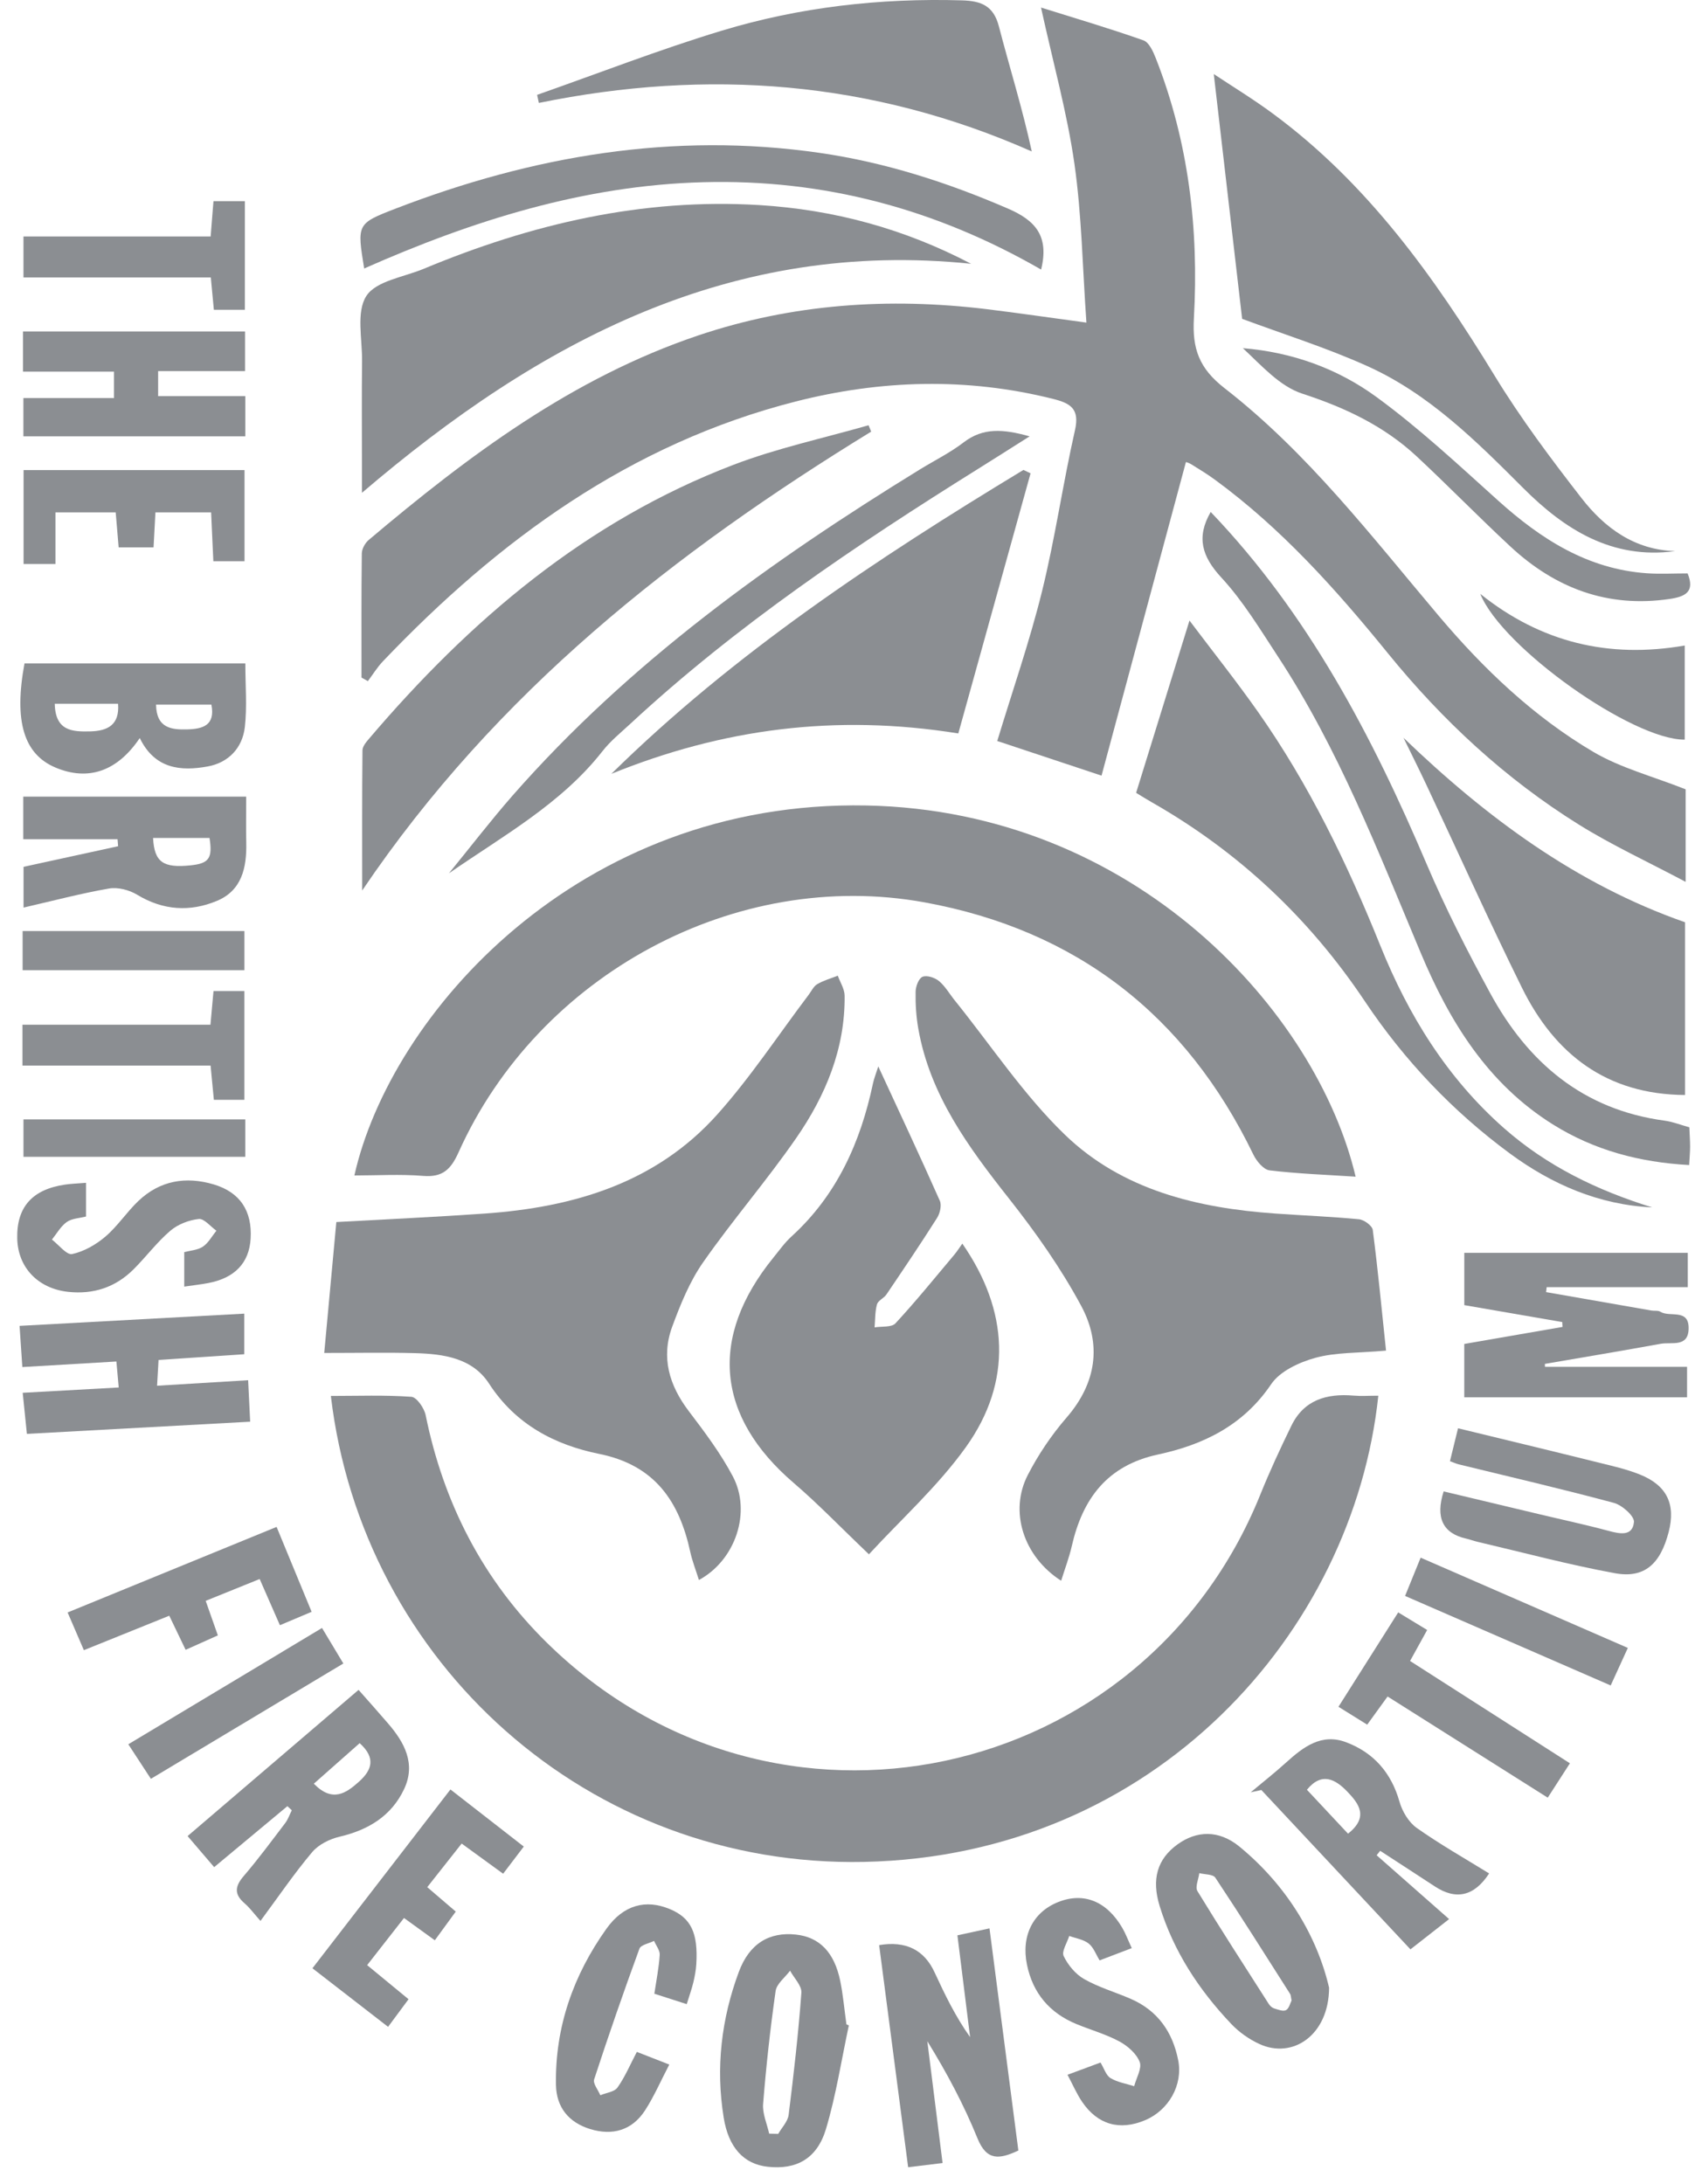 <svg width="66" height="85" viewBox="0 0 66 85" fill="none" xmlns="http://www.w3.org/2000/svg">
<path d="M42.303 12.56C42.152 10.425 42.122 8.378 41.835 6.368C41.55 4.385 41.006 2.44 40.535 0.294C41.88 0.716 43.215 1.108 44.524 1.571C44.744 1.649 44.906 2.014 45.01 2.281C46.287 5.534 46.682 8.93 46.488 12.389C46.421 13.566 46.686 14.334 47.678 15.106C50.915 17.619 53.401 20.869 56.028 23.978C57.768 26.038 59.718 27.896 62.046 29.269C63.105 29.892 64.344 30.213 65.636 30.723V34.325C64.156 33.539 62.766 32.899 61.478 32.096C58.614 30.314 56.168 28.043 54.04 25.425C52.021 22.94 49.892 20.561 47.288 18.658C46.996 18.446 46.687 18.258 46.38 18.068C46.285 18.01 46.172 17.983 46.177 17.986C45.085 22.043 44.002 26.067 42.892 30.19C41.413 29.7 40.124 29.271 38.831 28.842C39.43 26.868 40.094 24.962 40.575 23.013C41.086 20.944 41.386 18.822 41.858 16.741C42.048 15.904 41.675 15.695 41.003 15.526C37.651 14.686 34.301 14.783 30.982 15.628C24.546 17.268 19.416 21.016 14.912 25.738C14.69 25.971 14.518 26.253 14.324 26.512C14.241 26.466 14.159 26.42 14.076 26.373C14.076 24.763 14.068 23.151 14.088 21.54C14.091 21.361 14.217 21.134 14.359 21.015C18.242 17.737 22.287 14.708 27.18 13.059C30.843 11.825 34.604 11.57 38.424 12.034C39.641 12.183 40.853 12.361 42.305 12.557L42.303 12.56Z" fill="#8B8E92"/>
<path d="M53.669 54.326C52.694 63.549 44.95 72.238 33.646 72.471C22.918 72.693 14.112 64.723 12.883 54.334C13.935 54.334 14.981 54.294 16.018 54.368C16.226 54.383 16.52 54.809 16.575 55.086C17.273 58.514 18.807 61.501 21.302 63.947C30.148 72.624 44.534 69.429 49.073 58.177C49.439 57.269 49.853 56.377 50.282 55.497C50.772 54.488 51.657 54.233 52.7 54.321C52.997 54.346 53.296 54.325 53.668 54.325L53.669 54.326Z" fill="#8B8E92"/>
<path d="M52.786 45.8C51.65 45.726 50.537 45.687 49.436 45.554C49.2 45.526 48.927 45.196 48.804 44.941C46.182 39.52 41.915 36.202 36.002 35.123C28.648 33.782 20.962 37.936 17.856 44.851C17.559 45.512 17.239 45.832 16.48 45.77C15.59 45.697 14.687 45.753 13.799 45.753C15.201 39.504 22.502 31.132 33.736 31.352C44.223 31.557 51.274 39.4 52.786 45.802V45.8Z" fill="#8B8E92"/>
<path d="M27.215 61.498C27.096 61.118 26.958 60.77 26.879 60.411C26.451 58.437 25.499 57.03 23.338 56.592C21.6 56.24 20.074 55.445 19.043 53.855C18.391 52.851 17.26 52.699 16.155 52.668C15.048 52.638 13.939 52.661 12.625 52.661C12.787 50.901 12.941 49.246 13.096 47.566C15.114 47.453 17.001 47.368 18.883 47.235C22.341 46.991 25.545 46.044 27.933 43.375C29.23 41.925 30.308 40.28 31.487 38.722C31.595 38.579 31.678 38.391 31.822 38.306C32.069 38.162 32.353 38.083 32.622 37.977C32.715 38.235 32.885 38.493 32.888 38.754C32.911 40.818 32.145 42.646 31.003 44.297C29.857 45.953 28.53 47.483 27.377 49.135C26.853 49.885 26.495 50.771 26.175 51.637C25.733 52.836 26.057 53.924 26.823 54.93C27.439 55.741 28.06 56.567 28.534 57.463C29.266 58.842 28.649 60.724 27.212 61.5L27.215 61.498Z" fill="#8B8E92"/>
<path d="M53.969 52.57C52.886 52.667 52.02 52.632 51.221 52.85C50.589 53.023 49.84 53.37 49.496 53.878C48.413 55.481 46.859 56.235 45.09 56.614C43.113 57.04 42.157 58.328 41.734 60.175C41.633 60.619 41.469 61.047 41.319 61.528C39.839 60.576 39.294 58.82 40.019 57.414C40.428 56.619 40.944 55.853 41.53 55.177C42.7 53.827 42.904 52.32 42.098 50.826C41.306 49.354 40.325 47.964 39.286 46.649C37.706 44.647 36.213 42.625 35.757 40.04C35.674 39.569 35.643 39.082 35.652 38.602C35.654 38.396 35.772 38.081 35.923 38.019C36.091 37.95 36.403 38.052 36.564 38.187C36.809 38.392 36.975 38.691 37.182 38.946C38.597 40.701 39.857 42.615 41.466 44.168C43.699 46.323 46.632 47.024 49.672 47.236C50.753 47.313 51.838 47.353 52.917 47.458C53.115 47.477 53.432 47.709 53.453 47.874C53.653 49.415 53.8 50.964 53.969 52.569V52.57Z" fill="#8B8E92"/>
<path d="M33.833 60.497C32.702 59.419 31.849 58.529 30.918 57.732C27.887 55.142 27.589 52.057 30.116 48.948C30.343 48.668 30.556 48.367 30.821 48.126C32.587 46.517 33.506 44.463 33.991 42.175C34.033 41.978 34.11 41.788 34.199 41.509C35.032 43.312 35.832 45.017 36.595 46.737C36.673 46.913 36.601 47.227 36.487 47.406C35.85 48.412 35.183 49.399 34.515 50.386C34.416 50.532 34.189 50.62 34.148 50.771C34.069 51.056 34.08 51.367 34.055 51.666C34.331 51.619 34.715 51.672 34.866 51.51C35.661 50.652 36.399 49.74 37.153 48.844C37.266 48.71 37.361 48.559 37.471 48.405C39.28 51.009 39.429 53.78 37.616 56.318C36.512 57.862 35.064 59.159 33.833 60.5V60.497Z" fill="#8B8E92"/>
<path d="M37.82 10.268C28.505 9.305 21.036 13.249 14.093 19.182C14.093 18.629 14.093 18.287 14.093 17.945C14.093 16.65 14.083 15.354 14.098 14.059C14.108 13.194 13.863 12.143 14.265 11.52C14.645 10.932 15.72 10.787 16.496 10.464C20.681 8.719 25.01 7.703 29.575 7.983C32.454 8.16 35.193 8.894 37.818 10.27L37.82 10.268Z" fill="#8B8E92"/>
<path d="M65.217 21.453C62.77 21.782 60.921 20.608 59.315 19.001C57.477 17.163 55.638 15.329 53.239 14.249C51.638 13.528 49.951 13 48.366 12.41C48.014 9.367 47.643 6.166 47.262 2.882C47.98 3.36 48.802 3.859 49.572 4.429C53.252 7.144 55.846 10.773 58.199 14.625C59.212 16.285 60.388 17.854 61.584 19.392C62.485 20.55 63.642 21.401 65.217 21.451V21.453Z" fill="#8B8E92"/>
<path d="M23.805 30.12C28.587 25.416 34.141 21.747 39.851 18.291C39.944 18.335 40.037 18.38 40.128 18.424C39.194 21.787 38.259 25.151 37.315 28.548C32.517 27.777 28.11 28.375 23.805 30.12Z" fill="#8B8E92"/>
<path d="M33.922 16.8C26.293 21.48 19.339 26.913 14.103 34.661C14.103 32.656 14.096 30.931 14.114 29.205C14.115 29.053 14.257 28.885 14.368 28.755C18.3 24.136 22.824 20.282 28.564 18.09C30.263 17.442 32.065 17.056 33.82 16.552C33.854 16.635 33.888 16.718 33.922 16.801V16.8Z" fill="#8B8E92"/>
<path d="M64.327 46.995C62.266 46.895 60.433 46.105 58.793 44.898C56.57 43.261 54.684 41.275 53.148 38.978C50.983 35.74 48.227 33.15 44.843 31.224C44.661 31.121 44.484 31.008 44.238 30.86C44.908 28.699 45.579 26.535 46.316 24.154C47.254 25.399 48.158 26.533 48.991 27.718C50.972 30.536 52.46 33.611 53.745 36.802C54.833 39.505 56.34 41.953 58.562 43.911C60.245 45.394 62.196 46.333 64.328 46.994L64.327 46.995Z" fill="#8B8E92"/>
<path d="M54.65 28.718C57.874 31.818 61.389 34.421 65.613 35.898V42.621C62.558 42.601 60.541 41.035 59.262 38.447C57.973 35.837 56.779 33.18 55.54 30.547C55.252 29.934 54.947 29.328 54.65 28.718Z" fill="#8B8E92"/>
<path d="M20.914 3.692C23.308 2.852 25.678 1.929 28.104 1.194C31.142 0.275 34.274 -0.079 37.457 0.014C38.207 0.037 38.685 0.221 38.894 1.025C39.313 2.635 39.813 4.224 40.175 5.895C33.926 3.129 27.548 2.666 20.982 4.006L20.914 3.693V3.692Z" fill="#8B8E92"/>
<path d="M47.142 19.927C50.944 23.898 53.429 28.646 55.55 33.631C56.279 35.344 57.13 37.011 58.02 38.648C59.492 41.358 61.644 43.193 64.814 43.619C65.133 43.662 65.441 43.785 65.779 43.878C65.791 44.154 65.809 44.391 65.809 44.629C65.809 44.836 65.789 45.044 65.772 45.347C63.848 45.242 62.086 44.775 60.477 43.773C57.93 42.185 56.442 39.763 55.32 37.088C53.666 33.147 52.123 29.155 49.763 25.558C49.07 24.502 48.407 23.4 47.558 22.481C46.799 21.662 46.575 20.911 47.142 19.928V19.927Z" fill="#8B8E92"/>
<path d="M40.54 10.493C36.432 8.127 32.066 6.966 27.383 7.092C22.743 7.216 18.403 8.583 14.18 10.451C13.901 8.726 13.893 8.704 15.386 8.127C20.722 6.069 26.207 5.123 31.926 5.952C34.472 6.321 36.889 7.099 39.248 8.119C40.313 8.579 40.86 9.182 40.539 10.493H40.54Z" fill="#8B8E92"/>
<path d="M60.158 53.202H65.691V54.388H57.016V52.311C58.296 52.089 59.569 51.868 60.841 51.648C60.837 51.584 60.834 51.522 60.83 51.458C59.573 51.242 58.317 51.024 57.017 50.8V48.765H65.719V50.101H60.224C60.217 50.165 60.209 50.229 60.202 50.293C61.568 50.532 62.934 50.772 64.299 51.009C64.419 51.03 64.563 50.999 64.654 51.058C65.015 51.285 65.752 50.923 65.752 51.691C65.752 52.462 65.091 52.226 64.667 52.304C63.164 52.578 61.659 52.828 60.154 53.087C60.154 53.124 60.157 53.163 60.158 53.201V53.202Z" fill="#8B8E92"/>
<path d="M40.089 16.985C39.324 17.468 38.707 17.863 38.086 18.249C33.329 21.22 28.681 24.34 24.552 28.165C24.177 28.513 23.77 28.84 23.457 29.241C21.856 31.284 19.597 32.526 17.48 33.992C18.304 32.985 19.097 31.951 19.953 30.972C24.493 25.797 30.011 21.839 35.833 18.263C36.398 17.917 37.001 17.619 37.523 17.218C38.28 16.639 39.056 16.696 40.09 16.984L40.089 16.985Z" fill="#8B8E92"/>
<path d="M34.232 75.71C35.267 75.536 35.988 75.891 36.393 76.775C36.791 77.636 37.204 78.49 37.774 79.292C37.613 77.999 37.451 76.706 37.28 75.329C37.67 75.245 38.037 75.164 38.529 75.058C38.909 77.978 39.279 80.825 39.653 83.705C38.915 84.05 38.421 84.117 38.061 83.23C37.534 81.933 36.874 80.689 36.108 79.45C36.302 80.998 36.496 82.546 36.702 84.192C36.262 84.246 35.862 84.294 35.361 84.355C34.981 81.445 34.611 78.603 34.232 75.71Z" fill="#8B8E92"/>
<path d="M9.552 15.421V16.984H0.911V15.493H4.439V14.464H0.895V12.901H9.542V14.445H6.157V15.419H9.552V15.421Z" fill="#8B8E92"/>
<path d="M10.143 74.769C9.884 74.478 9.726 74.257 9.525 74.085C9.112 73.731 9.143 73.425 9.489 73.022C10.057 72.36 10.576 71.656 11.104 70.962C11.216 70.815 11.277 70.629 11.362 70.461C11.305 70.409 11.247 70.355 11.19 70.302C10.263 71.074 9.335 71.846 8.339 72.675C8.012 72.292 7.689 71.917 7.305 71.466C9.528 69.566 11.712 67.698 13.962 65.775C14.371 66.238 14.745 66.658 15.112 67.084C15.754 67.828 16.198 68.654 15.736 69.635C15.243 70.683 14.343 71.228 13.223 71.49C12.836 71.58 12.403 71.796 12.153 72.093C11.457 72.919 10.848 73.816 10.142 74.769H10.143ZM14.005 67.849C13.383 68.399 12.816 68.901 12.22 69.427C12.943 70.168 13.473 69.805 13.986 69.341C14.476 68.898 14.648 68.43 14.005 67.849Z" fill="#8B8E92"/>
<path d="M9.586 31.006C9.586 31.669 9.576 32.24 9.589 32.81C9.609 33.769 9.418 34.661 8.446 35.065C7.399 35.502 6.349 35.438 5.339 34.825C5.033 34.64 4.59 34.525 4.247 34.584C3.156 34.773 2.082 35.058 0.917 35.326V33.74C2.132 33.475 3.365 33.207 4.599 32.938C4.592 32.846 4.583 32.756 4.577 32.665H0.906V31.007H9.586V31.006ZM5.96 32.617C6.01 33.564 6.356 33.794 7.432 33.681C8.14 33.606 8.283 33.402 8.158 32.617H5.961H5.96Z" fill="#8B8E92"/>
<path d="M0.87 53.209C0.831 52.63 0.799 52.16 0.762 51.607C3.71 51.446 6.578 51.291 9.512 51.131V52.711C8.435 52.783 7.341 52.857 6.174 52.934C6.156 53.245 6.14 53.525 6.116 53.937C7.315 53.865 8.441 53.795 9.662 53.722C9.689 54.282 9.713 54.774 9.741 55.337C6.817 55.496 3.973 55.651 1.047 55.811C0.99 55.256 0.943 54.797 0.884 54.212C2.153 54.142 3.341 54.075 4.623 54.005C4.59 53.647 4.565 53.367 4.532 52.994C3.3 53.068 2.139 53.136 0.868 53.21L0.87 53.209Z" fill="#8B8E92"/>
<path d="M5.442 28.727C4.561 30.035 3.428 30.403 2.174 29.881C0.928 29.363 0.536 28.081 0.954 25.822H9.553C9.553 26.685 9.624 27.499 9.534 28.296C9.443 29.112 8.896 29.686 8.088 29.833C7.038 30.024 6.03 29.934 5.442 28.727ZM2.132 27.393C2.155 28.462 2.824 28.483 3.509 28.468C4.188 28.452 4.662 28.22 4.597 27.393H2.132ZM8.231 27.424H6.076C6.09 28.349 6.682 28.408 7.301 28.39C7.889 28.373 8.393 28.236 8.231 27.424Z" fill="#8B8E92"/>
<path d="M48.699 69.763C49.161 69.377 49.633 69.006 50.078 68.603C50.748 67.996 51.46 67.452 52.414 67.813C53.485 68.216 54.174 68.999 54.494 70.13C54.601 70.507 54.852 70.927 55.165 71.149C56.07 71.788 57.039 72.337 57.984 72.92C57.407 73.804 56.702 73.972 55.871 73.426C55.163 72.962 54.451 72.502 53.742 72.04C53.696 72.097 53.649 72.155 53.603 72.212C54.515 73.016 55.429 73.82 56.425 74.697C55.718 75.25 55.345 75.541 54.92 75.875C53.076 73.906 51.096 71.789 49.115 69.673C48.976 69.703 48.838 69.732 48.699 69.763ZM52.489 71.372C53.319 70.719 52.898 70.192 52.465 69.739C52.008 69.261 51.47 68.951 50.889 69.663C51.431 70.242 51.954 70.801 52.489 71.372Z" fill="#8B8E92"/>
<path d="M51.752 77.372C51.741 79.219 50.331 80.156 49.037 79.558C48.636 79.374 48.247 79.099 47.943 78.779C46.686 77.455 45.699 75.956 45.156 74.194C44.831 73.142 45.063 72.36 45.846 71.792C46.589 71.253 47.455 71.214 48.262 71.876C50.133 73.414 51.295 75.401 51.753 77.372H51.752ZM50.291 77.864C50.262 77.724 50.265 77.656 50.234 77.609C49.271 76.096 48.315 74.578 47.322 73.084C47.232 72.948 46.912 72.963 46.698 72.909C46.669 73.145 46.529 73.448 46.626 73.608C47.529 75.087 48.47 76.542 49.404 78.001C49.45 78.074 49.529 78.147 49.608 78.172C49.762 78.219 49.964 78.301 50.075 78.24C50.198 78.172 50.241 77.96 50.29 77.866L50.291 77.864Z" fill="#8B8E92"/>
<path d="M33.052 78.835C32.764 80.179 32.556 81.549 32.163 82.862C31.816 84.027 31.008 84.459 29.896 84.337C28.963 84.236 28.367 83.592 28.179 82.424C27.865 80.483 28.087 78.584 28.769 76.751C29.179 75.648 29.956 75.189 30.987 75.299C31.903 75.396 32.488 75.985 32.717 77.105C32.83 77.661 32.879 78.23 32.958 78.794L33.053 78.836L33.052 78.835ZM29.949 83.048C30.066 83.051 30.184 83.055 30.302 83.058C30.442 82.811 30.675 82.577 30.708 82.316C30.906 80.736 31.087 79.152 31.204 77.564C31.225 77.29 30.919 76.993 30.764 76.706C30.568 76.969 30.241 77.213 30.201 77.497C29.993 78.955 29.832 80.423 29.714 81.892C29.684 82.269 29.865 82.663 29.95 83.048H29.949Z" fill="#8B8E92"/>
<path d="M56.459 56.872C56.565 56.44 56.657 56.07 56.773 55.593C58.621 56.042 60.421 56.475 62.218 56.921C62.771 57.058 63.333 57.183 63.859 57.395C64.909 57.818 65.253 58.552 64.976 59.627C64.653 60.877 64.031 61.445 62.88 61.234C61.08 60.904 59.307 60.428 57.522 60.01C57.376 59.976 57.235 59.92 57.088 59.887C56.178 59.682 55.887 59.07 56.213 58.05C57.437 58.343 58.678 58.638 59.917 58.933C60.823 59.15 61.735 59.344 62.635 59.586C63.081 59.707 63.569 59.805 63.623 59.242C63.645 59.014 63.163 58.583 62.841 58.497C60.839 57.958 58.818 57.49 56.804 56.998C56.719 56.978 56.637 56.939 56.457 56.874L56.459 56.872Z" fill="#8B8E92"/>
<path d="M41.566 80.757C42.026 80.587 42.414 80.444 42.852 80.28C42.993 80.513 43.068 80.782 43.242 80.886C43.513 81.05 43.852 81.102 44.162 81.202C44.245 80.882 44.472 80.506 44.377 80.257C44.252 79.934 43.91 79.634 43.587 79.46C43.063 79.178 42.477 79.013 41.922 78.786C40.87 78.355 40.213 77.579 39.987 76.467C39.757 75.339 40.23 74.421 41.205 74.033C42.195 73.64 43.092 73.997 43.702 75.042C43.833 75.268 43.925 75.518 44.069 75.827C43.633 75.993 43.25 76.139 42.817 76.304C42.673 76.071 42.58 75.796 42.389 75.647C42.185 75.487 41.889 75.446 41.634 75.353C41.552 75.619 41.33 75.952 41.417 76.136C41.585 76.487 41.879 76.841 42.213 77.031C42.781 77.354 43.427 77.54 44.032 77.803C45.082 78.261 45.662 79.095 45.878 80.196C46.065 81.152 45.509 82.139 44.583 82.527C43.599 82.939 42.745 82.702 42.14 81.816C41.926 81.503 41.775 81.147 41.566 80.756V80.757Z" fill="#8B8E92"/>
<path d="M26.739 78.007C26.257 77.852 25.889 77.734 25.479 77.602C25.557 77.081 25.656 76.588 25.688 76.09C25.699 75.914 25.546 75.727 25.468 75.546C25.271 75.644 24.954 75.699 24.898 75.849C24.281 77.534 23.692 79.231 23.135 80.936C23.082 81.098 23.289 81.345 23.375 81.553C23.604 81.457 23.922 81.425 24.044 81.253C24.335 80.843 24.534 80.368 24.797 79.866C25.188 80.018 25.564 80.165 26.061 80.359C25.727 80.998 25.468 81.6 25.117 82.142C24.613 82.921 23.849 83.136 22.981 82.87C22.15 82.614 21.662 82.031 21.648 81.144C21.61 78.901 22.326 76.879 23.611 75.076C24.284 74.13 25.155 73.927 26.067 74.301C26.902 74.644 27.188 75.224 27.112 76.463C27.096 76.7 27.051 76.939 26.995 77.171C26.933 77.428 26.841 77.679 26.74 78.007H26.739Z" fill="#8B8E92"/>
<path d="M3.349 46.037V47.351C3.096 47.417 2.801 47.423 2.602 47.563C2.365 47.731 2.211 48.014 2.022 48.248C2.287 48.451 2.597 48.858 2.81 48.812C3.272 48.712 3.738 48.445 4.104 48.132C4.581 47.726 4.933 47.178 5.39 46.744C6.226 45.95 7.235 45.778 8.321 46.101C9.348 46.406 9.823 47.134 9.759 48.212C9.702 49.155 9.144 49.744 8.108 49.941C7.822 49.995 7.532 50.026 7.174 50.079V48.737C7.409 48.674 7.695 48.66 7.901 48.523C8.117 48.377 8.254 48.115 8.426 47.903C8.196 47.739 7.949 47.425 7.74 47.447C7.354 47.489 6.925 47.654 6.631 47.906C6.108 48.353 5.69 48.918 5.2 49.406C4.498 50.107 3.636 50.391 2.647 50.282C1.478 50.153 0.696 49.332 0.671 48.207C0.643 46.986 1.254 46.294 2.536 46.108C2.771 46.074 3.009 46.066 3.35 46.039L3.349 46.037Z" fill="#8B8E92"/>
<path d="M17.537 69.65C18.552 70.439 19.451 71.139 20.395 71.874C20.108 72.251 19.861 72.576 19.591 72.931C19.037 72.529 18.531 72.161 17.976 71.757C17.525 72.328 17.1 72.865 16.636 73.454C17.003 73.769 17.337 74.055 17.746 74.405C17.491 74.753 17.238 75.102 16.931 75.522C16.535 75.235 16.18 74.979 15.731 74.654C15.267 75.248 14.813 75.828 14.296 76.489C14.823 76.923 15.323 77.334 15.908 77.816C15.656 78.157 15.4 78.502 15.111 78.891C14.112 78.118 13.168 77.388 12.166 76.611C13.976 74.266 15.736 71.987 17.538 69.653L17.537 69.65Z" fill="#8B8E92"/>
<path d="M0.918 18.297H9.521V21.845H8.307C8.279 21.22 8.252 20.604 8.221 19.945H6.052C6.028 20.39 6.005 20.825 5.979 21.304H4.62C4.583 20.864 4.545 20.428 4.505 19.945H2.159V21.952H0.918V18.295V18.297Z" fill="#8B8E92"/>
<path d="M65.712 22.318C66.01 23.045 65.611 23.224 65.015 23.313C62.603 23.669 60.562 22.897 58.814 21.274C57.58 20.128 56.403 18.92 55.171 17.771C53.895 16.582 52.378 15.866 50.711 15.323C49.831 15.038 49.121 14.227 48.395 13.552C50.328 13.709 52.099 14.355 53.61 15.462C55.275 16.68 56.797 18.1 58.335 19.485C60.006 20.988 61.821 22.153 64.133 22.314C64.636 22.348 65.144 22.319 65.713 22.319L65.712 22.318Z" fill="#8B8E92"/>
<path d="M6.59 62.889C5.459 63.345 4.403 63.771 3.266 64.23C3.068 63.771 2.871 63.316 2.633 62.762C5.351 61.65 8.027 60.555 10.77 59.432C11.24 60.57 11.671 61.617 12.134 62.737C11.712 62.914 11.337 63.072 10.899 63.258C10.63 62.645 10.392 62.101 10.111 61.46C9.404 61.746 8.722 62.022 8.009 62.31C8.172 62.77 8.31 63.164 8.483 63.654C8.093 63.829 7.696 64.006 7.228 64.216C7.024 63.792 6.834 63.394 6.591 62.889H6.59Z" fill="#8B8E92"/>
<path d="M54.443 62.759C54.85 63.006 55.179 63.205 55.571 63.444C55.359 63.826 55.164 64.182 54.905 64.65C56.974 65.973 59.035 67.293 61.129 68.633C60.841 69.079 60.583 69.477 60.266 69.971C58.181 68.655 56.133 67.361 54.03 66.033C53.775 66.386 53.534 66.718 53.236 67.129C52.895 66.917 52.552 66.704 52.117 66.433C52.892 65.208 53.639 64.029 54.443 62.76V62.759Z" fill="#8B8E92"/>
<path d="M0.914 9.205H8.202C8.239 8.73 8.274 8.3 8.312 7.83H9.535V12.058H8.327C8.292 11.693 8.256 11.293 8.209 10.799H0.914V9.204V9.205Z" fill="#8B8E92"/>
<path d="M0.875 41.476V39.885H8.195C8.239 39.398 8.272 39.02 8.313 38.576H9.516V42.809H8.327C8.289 42.41 8.248 41.982 8.2 41.476H0.875Z" fill="#8B8E92"/>
<path d="M57.639 23.116C60.005 25.009 62.641 25.639 65.6 25.126V28.789C63.579 28.807 58.497 25.224 57.639 23.116Z" fill="#8B8E92"/>
<path d="M63.384 64.144C63.155 64.644 62.959 65.072 62.717 65.603C60.047 64.442 57.422 63.3 54.711 62.119C54.915 61.617 55.1 61.161 55.317 60.629C58.026 61.81 60.675 62.963 63.385 64.142L63.384 64.144Z" fill="#8B8E92"/>
<path d="M12.539 63.366C12.819 63.832 13.066 64.242 13.369 64.748C10.888 66.234 8.427 67.709 5.875 69.237C5.58 68.787 5.312 68.377 4.996 67.893C7.516 66.381 9.985 64.899 12.54 63.365L12.539 63.366Z" fill="#8B8E92"/>
<path d="M0.881 37.764V36.239H9.517V37.764H0.881Z" fill="#8B8E92"/>
<path d="M9.551 43.57V45.027H0.914V43.57H9.551Z" fill="#8B8E92"/>
</svg>
